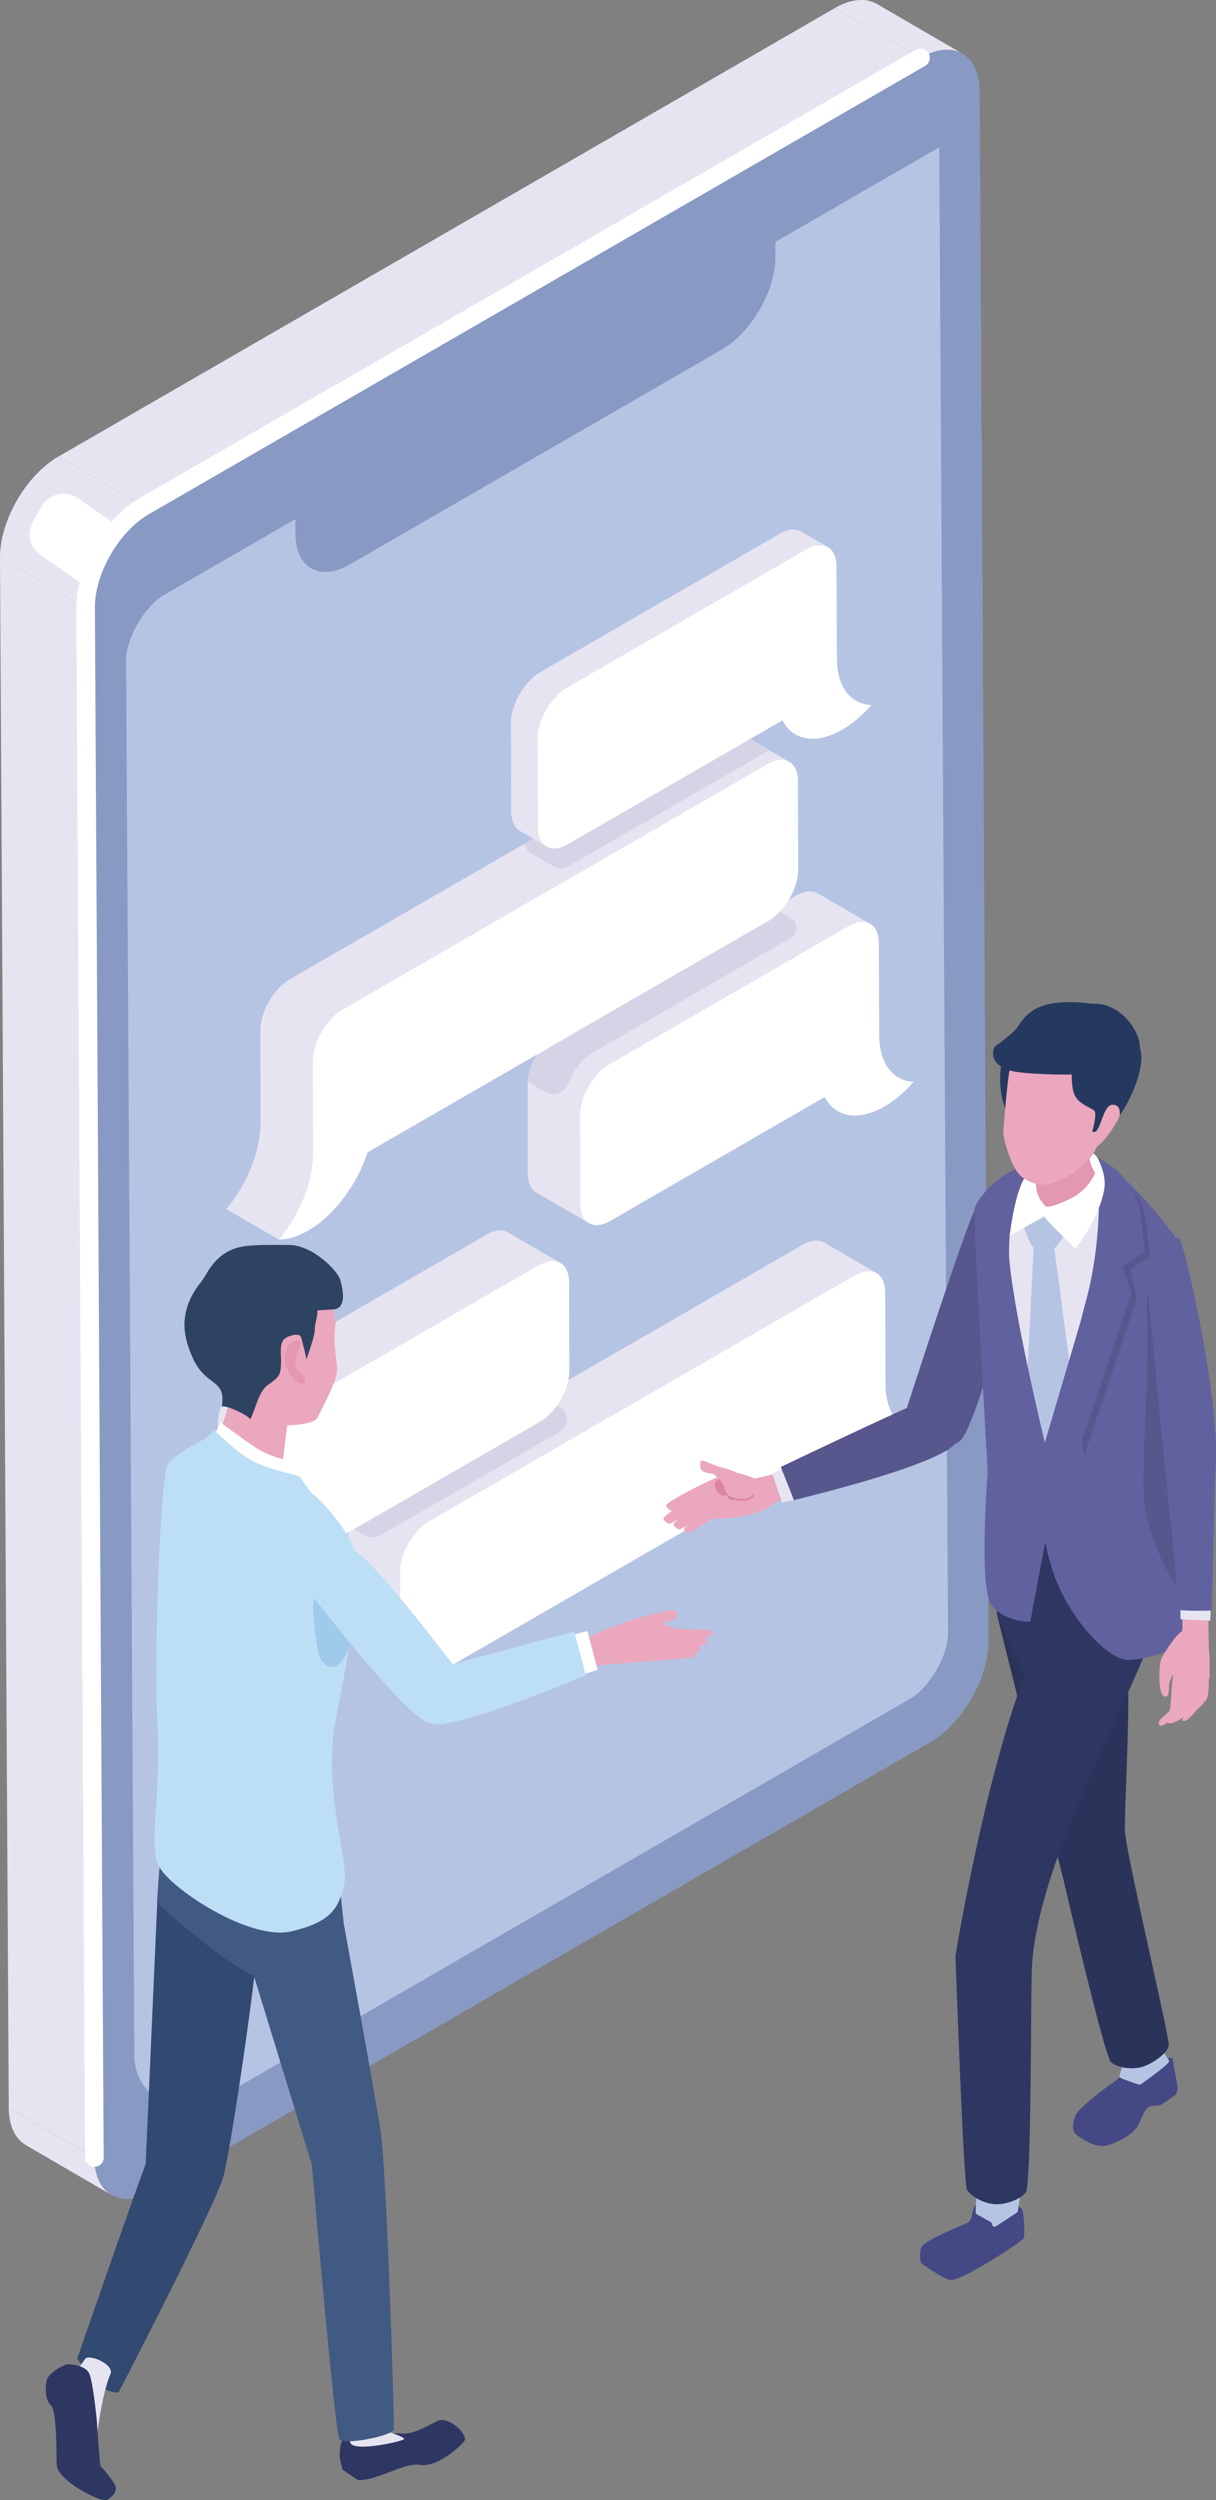 <?xml version="1.0" encoding="UTF-8"?><svg id="_レイヤー_1" xmlns="http://www.w3.org/2000/svg" viewBox="0 0 231.25 475.3"><rect x="0" y="0" width="231.25" height="475.3" fill="#808080" stroke="none"/><defs><style>.cls-1{fill:#d5d4e6;}.cls-2{fill:#57568d;}.cls-3{fill:#eba7bd;}.cls-4{fill:#fff;}.cls-5{fill:#324971;}.cls-6{fill:#bddff6;}.cls-7{fill:#2e3762;}.cls-8{fill:#a0caea;}.cls-9{fill:#db84a1;}.cls-10{fill:#2a335a;}.cls-11{fill:#253960;}.cls-12{fill:#e497b0;}.cls-13{fill:#61619f;}.cls-14{fill:#b6c4e4;}.cls-15{fill:#2e4362;}.cls-16{fill:none;stroke:#fff;stroke-linecap:round;stroke-miterlimit:10;stroke-width:3.53px;}.cls-17{fill:#444884;}.cls-18{fill:#e7e4f2;}.cls-19{fill:#8899c4;}.cls-20{fill:#415a83;}</style></defs><path class="cls-18" d="M21.21,417.27l-16.28-9.46c-2-1.16-3.25-3.62-3.27-7.11l16.28,9.46c.02,3.49,1.27,5.94,3.27,7.11Z"/><path class="cls-18" d="M166.77.76l16.28,9.46c-2.04-1.19-4.87-1.02-7.99.77l-16.28-9.46c3.11-1.8,5.94-1.96,7.99-.77Z"/><polygon class="cls-18" points="17.95 410.16 1.67 400.7 0 106.04 16.28 115.5 17.95 410.16"/><polygon class="cls-18" points="27.38 96.26 11.1 86.8 158.78 1.53 175.06 10.99 27.38 96.26"/><path class="cls-18" d="M16.28,115.5L0,106.04c-.04-7.05,4.94-15.68,11.1-19.24l16.28,9.46c-6.16,3.56-11.14,12.19-11.1,19.24Z"/><path class="cls-4" d="M5.99,99.9c.58-1.39,1.33-2.75,2.2-4,1.49-2.17,4.45-2.71,6.61-1.21l7.59,5.28c-2.88,3.18-5.18,7.15-6.5,11.23l-8.19-5.7c-1.79-1.25-2.56-3.58-1.71-5.59h0Z"/><path class="cls-19" d="M175.06,10.99c6.16-3.56,11.21-.71,11.25,6.33l1.67,294.67c.04,7.05-4.94,15.68-11.1,19.24L29.2,416.49c-6.16,3.56-11.21.71-11.25-6.33l-1.67-294.67c-.04-7.05,4.94-15.68,11.1-19.24L175.06,10.99Z"/><path class="cls-14" d="M23.97,125.62c-.02-4.27,3.5-10.36,7.25-12.53L178.62,28l1.67,282.44c.02,4.27-3.5,10.36-7.25,12.53l-132.44,76.46c-6.67,3.85-15.01-.93-15.05-8.63l-1.57-265.17h0Z"/><path class="cls-16" d="M17.95,410.16l-1.67-294.67c-.04-7.05,4.94-15.68,11.1-19.24L175.06,10.99"/><path class="cls-19" d="M147.45,40.42v1.36l.02,6.98c.02,6.52-4.57,14.45-10.24,17.72l-70.75,40.85c-5.67,3.27-10.28.65-10.3-5.87l-.02-6.98v-1.36l91.28-52.7h0Z"/><path class="cls-18" d="M166.69,242.01l-9.97-5.79c-1.03-.6-2.45-.51-4.02.39l-80.96,46.74c-3.12,1.8-5.64,6.17-5.63,9.75l.05,16.85c0,1.78.63,3.03,1.65,3.62l9.97,5.79c-1.01-.59-1.64-1.84-1.65-3.62l-.05-16.85c-.01-3.58,2.51-7.95,5.63-9.75l80.95-46.74c1.57-.91,3-.99,4.02-.39h0Z"/><path class="cls-4" d="M162.66,242.41c3.12-1.8,5.66-.36,5.67,3.22l.07,17.59c.02,5.43,2.66,8.63,6.54,8.83-1.67,1.92-3.55,3.54-5.53,4.68-5.03,2.91-9.38,1.99-11.37-1.79l-76.26,44.03c-3.12,1.8-5.65.35-5.66-3.23l-.05-16.85c-.01-3.58,2.51-7.95,5.63-9.75l80.95-46.74h.01Z"/><path class="cls-1" d="M106.48,267.5c1.79,1.04,1.79,3.63,0,4.67l-34.13,19.71c-.92.52-2.05.52-2.96-.01l-4.09-2.37c-.75-.43-1.21-1.13-1.38-1.87l36.37-20.99c1.58-.92,3-1,4.03-.4l2.17,1.26h0Z"/><path class="cls-18" d="M96.6,234.3c-1.03-.6-2.45-.51-4.02.39l-45.53,26.29c-3.12,1.8-5.64,6.17-5.63,9.76l.02,17.61c0,5.43-2.6,11.68-6.47,16.35l9.97,5.79c3.87-4.67,6.48-10.91,6.47-16.35l-.02-17.61c0-3.59,2.51-7.96,5.63-9.76l45.53-26.29c1.57-.91,2.99-.99,4.02-.39l-9.97-5.79h0Z"/><path class="cls-4" d="M102.55,240.49c3.12-1.8,5.66-.36,5.67,3.23l.05,16.84c.01,3.59-2.51,7.95-5.63,9.75l-40.83,23.57c-1.97,6.07-6.29,11.99-11.32,14.89-1.99,1.15-3.87,1.7-5.55,1.71,3.87-4.67,6.48-10.91,6.47-16.35l-.02-17.61c0-3.59,2.51-7.96,5.63-9.76l45.53-26.29v.02Z"/><path class="cls-18" d="M160.32,172.61l-4.8-2.78c-1.03-.6-2.46-.51-4.03.39l-33.1,19.11-12.44,7.18c-2.93,1.71-5.35,5.71-5.6,9.17-.01.2.02,17.43.02,17.43,0,1.78.63,3.03,1.65,3.62l9.97,5.79c-1.01-.59-1.64-1.84-1.65-3.62l-.05-16.84h0c-.01-3.59,2.51-7.96,5.62-9.76l45.54-26.28c1.58-.91,3-1,4.03-.4l-5.17-3.01h0Z"/><path class="cls-4" d="M161.46,176.02c3.12-1.8,5.66-.36,5.67,3.23l.07,17.58c.02,5.43,2.66,8.64,6.54,8.83-1.67,1.92-3.55,3.54-5.54,4.69-5.03,2.9-9.37,1.99-11.37-1.79l-40.83,23.57c-3.12,1.8-5.65.36-5.66-3.23l-.05-16.84c-.01-3.59,2.51-7.96,5.63-9.76l45.53-26.29h0Z"/><path class="cls-1" d="M150.44,174.6c1.41.82,1.4,2.85,0,3.66l-38.06,22.06c-1.83,1.26-3.41,3.38-4.3,5.64-.71,1.79-2.78,2.59-4.44,1.62l-3.27-1.9c.11-1.65.74-3.42,1.67-5l45.11-28,3.3,1.92h0Z"/><path class="cls-18" d="M150.09,144.83c-1.03-.6-2.45-.51-4.03.39l-80.95,46.74c-3.12,1.8-5.64,6.16-5.63,9.75l.02,17.6c0,5.44-2.59,11.67-6.47,16.35l-9.98-5.8c3.87-4.66,6.49-10.91,6.48-16.35l-.02-17.6c0-3.58,2.51-7.95,5.62-9.75l44.59-25.74,36.37-20.99c1.58-.92,3-1,4.03-.4l6.2,3.6,3.77,2.19h0Z"/><path class="cls-4" d="M146.07,145.22c3.12-1.8,5.66-.36,5.67,3.22l.05,16.84c0,3.59-2.51,7.96-5.63,9.76l-76.25,44.02c-1.97,6.06-6.29,11.98-11.32,14.88-1.99,1.15-3.87,1.7-5.55,1.71,3.87-4.67,6.48-10.91,6.47-16.35l-.02-17.61c0-3.59,2.51-7.95,5.63-9.75l80.95-46.74v.02Z"/><path class="cls-1" d="M146.32,142.63l-38.16,22.04c-.92.52-2.05.52-2.97,0l-4.09-2.37c-.75-.43-1.21-1.13-1.38-1.87l36.37-20.99c1.58-.92,3-1,4.03-.4l6.2,3.6h0Z"/><path class="cls-18" d="M152.36,101.06c-1.03-.6-2.45-.51-4.02.39l-45.53,26.29c-3.12,1.8-5.64,6.17-5.63,9.75l.05,16.84c0,1.78.63,3.04,1.65,3.63l5.08,2.95c-1.01-.59-1.64-1.84-1.65-3.63l-.05-16.84c-.01-3.58,2.51-7.95,5.63-9.75l45.53-26.29c1.57-.91,3-.99,4.02-.39,0,0-5.08-2.95-5.08-2.95Z"/><path class="cls-4" d="M153.41,104.41c3.12-1.8,5.66-.36,5.67,3.22l.07,17.58c.02,5.43,2.66,8.64,6.54,8.84-1.67,1.92-3.55,3.53-5.54,4.68-5.03,2.9-9.37,1.99-11.37-1.78l-40.83,23.57c-3.12,1.8-5.65.35-5.66-3.24l-.05-16.84c-.01-3.58,2.51-7.95,5.63-9.75l45.53-26.29h.01Z"/><path class="cls-7" d="M68.64,460.1c1.09-.66,3.18,1.99,3.18,1.99.61,1.28,3.22.33,4.21.51,2.48.45,5.66-1.72,7.22-2.38,2.19-.93,5.89,2.74,5.05,3.84-.99,1.29-5.37,5.13-8.55,4.53-2.78-.52-8.29,3.14-11.72,2.87l-2.95-2.02s-.36-1.9-.43-1.97c-.31-3.38,1.05-5.6,3.98-7.37h0Z"/><path class="cls-18" d="M66.89,461.07c-.15-1.18-.84-6.08-.81-7.67.21-11.17,6.04,1.2,6.04,1.2l1.01,7.52s3.93,1.13,3.71,1.56c-.21.43-8.95,2.39-10.14.87-.45-.57.34-2.31.19-3.49h0Z"/><path class="cls-20" d="M45.47,366.5l19.94-.61s5.77,31.51,6.96,39.12c1.19,7.6,2.65,55.57,2.53,56.81-.12,1.23-9.32,3.05-10.33,1.92-.89-.99-5.25-52.15-5.25-52.15l-13.84-45.09h0Z"/><path class="cls-5" d="M29.98,359.93l-2.27,51.41c-4.13,11.25-13.02,37.05-13.02,37.05,1.98,2.57,4.48,6.65,7.86,6.42,0,0,18.51-35.66,19.96-41.16s5.78-35.04,6.64-45.17c.83-9.69-19.16-8.55-19.16-8.55h0Z"/><path class="cls-18" d="M12.91,454.12c.08-1.27,3.24-5.61,3.24-5.61.62-1.17,5.67.97,4.86,2.81-1.73,3.93-2.66,12.5-2.66,12.5,0,0-2.59-6.21-3.65-6.93-1.05-.72-1.88-1.49-1.8-2.76h0Z"/><path class="cls-7" d="M19.1,468.79c-.1-.07-.71-8.84-.71-8.84,0,0-.73-7.49-1.47-8.83s-2.95-1.63-3.84-1.68-3.65,1.67-4.09,2.77c-.43,1.09-.5,4.07.69,5.04s1.04,9.95,1.09,11.31c.11,3.04,8.52,7.29,9.59,6.68s1.66-1.36,1.66-2.29-2.74-4.01-2.93-4.16h.01Z"/><path class="cls-20" d="M29.93,361.81s16.36,15.14,21.46,14.63c5.11-.5,14.01-10.55,14.01-10.55l-1.84-16.98-30.84-6.39s-.59.83-1.03,1.44c-.68.94-1.98,18.03-1.77,17.86h.01Z"/><path class="cls-6" d="M65.45,358.27c-1.03,4.19-2.12,7.05-10.04,8.89-7.93,1.84-22.72-8-25.05-12.15-2.33-4.15.43-13.32-.44-27.76-.66-10.93.51-46.27,1.96-48.78s11.06-6.92,11.06-6.92c0,0,13.03,10.42,15.88,11.98,1.74.96,6.92,6.81,8.25,10.37,1.33,3.54.49,15.04-3.17,32.62-2.74,13.13,2.58,27.56,1.54,31.75h0Z"/><path class="cls-3" d="M39.39,256.86c1.47,2.13,3.74,3.92,4.08,9.48.12,1.92-2.52,7.61-2.52,7.61,0,0,2.12,1.35,6.38,2.05,3.71.61,6.32,2.75,6.32,2.75l.98-7.79s4.95-.03,5.7-1.42,3.58-6.78,3.75-8.72c.15-1.69-.8-4.93-.35-8.47.53-4.16-3.1-9.19-6.46-11.71s-10.12-1.23-13.86.69c-3.25,1.67-5.23,4.9-5.61,7.4-.38,2.51-.38,5.25,1.59,8.13h0Z"/><path class="cls-15" d="M63.71,248.89c2.19-.5,1.51-3.7,1.02-5.52s-5.33-6.71-9.81-6.7c-4.49,0-7.97-.11-10.18.65-4.3,1.46-5.49,5.28-6.59,6.49-4.99,6.27-2.63,11.58-1.65,13.97,2.48,6.08,6.59,4.05,5.68,9.66.65-.49,5.07,1.64,5.41,2.38,1.01-1.89,1.57-5.24,3.31-6.5,2.14-1.54,2.46-1.66,2.55-4.29.05-1.51-.44-3.89.86-4.68.8-.48,2.63-1.02,2.93-.15.18.52,1.01,3.73,1.02,4.27.35-1.04,1.61-4.52,1.6-5.63,0-1.37.62-2.74.5-3.73l3.38-.21h-.03Z"/><path class="cls-12" d="M56.58,254.9c-.92-.38-2.76,1.39-2.36,4.11.34,2.34,3.1,5.12,3.72,3.56.62-1.56-1.46-1.11-1.71-2.71-.5-3.35,2.08-4.24.34-4.95h0Z"/><path class="cls-4" d="M54.99,277.68s-3.63-.7-6.12-2.32c-2.5-1.61-6.9-4.92-6.9-4.92l-1.46,2.82s3.81,6.02,5.8,6.71c1.99.68,11.26,3.15,11.26,3.15l-2.58-5.44h0Z"/><path class="cls-6" d="M56.92,280.61s-5.71-1.25-8.74-2.77c-3.03-1.51-7.37-5.92-7.37-5.92l-3.63,3.21s7.67,7.2,8.52,7.61c2.33,1.12,14.5,2.45,14.5,2.45l-3.29-4.58h0Z"/><path class="cls-8" d="M60.7,314.96s2.72,5.27,5.55-1.47c.72-1.72,1.46-3.52,1.33-5.38-.17-2.32-4.19-5.19-6.88-5.45-2.55-.25,0,12.3,0,12.3h0Z"/><path class="cls-3" d="M119.68,309.01c-.18-1.44,2.93-1.72,4.68-2.14s4-1.38,4.31-.17-1.51,1.37-2.62,1.91c-1.68.81.71,3.05.3,3.1-.69.09-6.51-1.5-6.66-2.7h-.01Z"/><path class="cls-12" d="M129.09,312.72c.08-.35.31-1.23.47-1.54.23-.46.63-.75,1.05-.65.37.09.7.59.7.98,0,.35-.21,1.44-.18,1.81l-2.03-.59h-.01Z"/><path class="cls-3" d="M134.05,311.4c-1.12-.45-4.39-.31-4.92-.28-.85.32-2,1.17-.88,1.51.66.09,4.84.18,5.26.2.42.02,1.65-.98.53-1.43h.01Z"/><path class="cls-3" d="M132.93,312.7c-.6-.23-1.96-.02-2.56,0-.54.02-2.38-.34-2.9-.29-.83.36-.44,1.42.7,1.71.67.06,3.79-.02,4.36-.06s.97-.99.4-1.36Z"/><path class="cls-3" d="M131.92,313.96c-.53-.11-1.83-.08-2.32.01-.44.09-3.47.06-3.89.17-.63.41-.88,1.42.1,1.49.56-.04,6.31-.39,6.51-.78.22-.43.12-.68-.39-.9h0Z"/><path class="cls-3" d="M128.76,309.82c-2.09-1.09-5.14-1.63-6.8-2.03s-10.61,3.61-10.61,3.61l.64,5.35s12.48-1.07,13.8-1.12,3.3-1.51,3.3-1.51c0,0,1.75-3.22-.34-4.31h0Z"/><path class="cls-3" d="M135.51,310.42c-.02-.62-1.68-.46-2.33-.62-.16-.04-2.61-.13-5.25-.07,0,0-.06,1.73.38,1.78.44.04,5.83-.17,6.12-.21.56-.07,1.11-.25,1.08-.87h0Z"/><polygon class="cls-4" points="108.85 310.81 111.71 310.07 113.67 317.47 110.88 318.28 108.85 310.81"/><path class="cls-6" d="M66.93,294.5c-3.54-1.03-8.45,7.71-8.45,7.71,0,0,19.06,24.89,23.31,25.34s5.81-9.17,5.81-9.17c0,0-17.13-22.85-20.67-23.88h0Z"/><path class="cls-6" d="M109.2,310.18l-28.42,7.61s-2.28,7.78,1.01,9.77c3.3,1.99,29.62-9.08,29.62-9.08,0,0-2.21-8.3-2.21-8.3Z"/><path class="cls-2" d="M185.7,229.46c1.55-1.94,10.98-2.96,10.98-2.96,0,0-10.32,45.26-14.36,47.62s-10.08-5.78-10.08-5.78c0,0,11.91-36.95,13.45-38.88h.01Z"/><path class="cls-17" d="M204.83,405.93c-1.18-.81-.77-2.35-.33-3.68.43-1.33,5.34-5.12,7.46-6.52,1.06-.71,2.26-2.56,2.62-3.14.07-.11.18-.19.32-.22,1.28-.25,8.01-1.53,8.08-1.03l.97,5.46c.04.28-.04.94-.35,1.37-.03.04-.07.08-.11.11-.33.23-1.85,1.31-2.53,1.76-.56.48-2.02.02-2.68.62-1.01.93-1.4,3.01-2.34,4.08-1.76,2-5.17,3.22-6.15,3.24-2.02.04-3.77-1.24-4.95-2.05h-.01Z"/><path class="cls-14" d="M211.9,386.84l5.98-2.54c.27-.12.59.04.66.33.66,2.74,1.54,3.74,3.69,6.91.12.18.11.42-.03.58-.9,1.02-4.36,3.49-5.22,4.11-.12.09-.28.11-.43.06-.85-.28-3.76-1.25-3.7-1.47,1.17-4.3,1.8-4.94-1.05-7.17-.29-.23-.23-.68.11-.82h-.01Z"/><path class="cls-10" d="M213.98,315.84c1.51,1.45-.37,30.39-.02,32.8,1.13,7.9,8.47,38.69,8.31,40.21-.15,1.52-3.48,3.74-5.36,4.16s-4.38.11-5.63-.99c-1.25-1.11-9.05-34.74-9.05-34.74-1.08-4.2-12.65-50.37-12.65-50.37,0,0,1.06-.17.97-1.88-.93-17.22,18.24,5.84,23.44,10.82h0Z"/><path class="cls-7" d="M194.85,318.71s16.02-.14,27.19-7.36c.68-1.8-1.69-5.14-2.03-6.87-.97-4.36-13.41-13.32-21.67-11.8-6.22,1.15-9.02,12.01-8.76,14.22.22.08,5.27,11.81,5.27,11.81h0Z"/><path class="cls-17" d="M184.02,422.57c1.03-.45.83-2.94,1.51-3.3.59-.31,3.93-1.31,4.74-1.55.11-.03.23-.02.34.03.73.36,3.66,1.8,3.84,2.39.21.67.54,4.84.2,5.42s-12,8.27-13.97,7.87c-1.42-.29-4.68-2.6-5.41-3.13-.1-.07-.17-.18-.19-.3-.09-.45-.25-1.6.07-2.67.41-1.36,7.85-4.31,8.88-4.76h0Z"/><path class="cls-14" d="M186.3,413.97l7.61.36c.28.01.49.26.46.53-.16,1.33-.67,4.61-.81,5.47-.02.13-.1.25-.21.33l-3.95,2.58c-.32.21-.74-.02-.74-.4h0c0-.17-.1-.33-.25-.42l-2.62-1.45c-.16-.09-.26-.26-.25-.44l.26-6.11c0-.27.24-.47.5-.46h0Z"/><path class="cls-7" d="M181.7,371.78s7.27-44.45,17.16-62.18c-.78-.53,20.9-1.36,20.9-1.36-2.09,10.61-23.04,45.09-23.56,66.79-.17,7.03-.07,40.38-1.13,41.78-1.06,1.39-4.22,2.5-6.38,2.17-2.17-.33-4.11-1.57-4.79-2.68-.68-1.1-2.2-44.52-2.2-44.52h0Z"/><path class="cls-18" d="M208.97,224.24c4.87,2.71,9.97,8.31,9.97,8.31l-7.55,58.75-20.94-6.1-3.44-52.66s4.04-4.8,8.63-7.03c4.59-2.23,8.45-3.97,13.32-1.26h.01Z"/><path class="cls-14" d="M196.61,237.18c.24.07,2.78.83,3.44.52.96-.45,3.39-4.38,3.53-4.9.12-.43-4.44-2.59-5.42-2.63-.74-.03-3.36.8-3.7,1.59-.31.73,1.57,5.24,2.15,5.42Z"/><path class="cls-14" d="M200.43,236.79l-3.84-.02s-2.09,40.34-1.86,40.71c.08.12,2.08,6.14,3.13,6.04s7.26-5.81,7.6-6.61c.31-.73-5.03-40.12-5.03-40.12h0Z"/><path class="cls-13" d="M197.88,222.66s.89-1.78-3.16-.86c-5.01,1.14-8.95,6.25-9.36,7.89-.41,1.63,2.49,50.02,2.49,50.02,0,0-1.81,22.29.75,25.5,2.56,3.2,7.32,3.11,7.32,3.11l4.84-25.63s-10.16-39.96-8.85-47.98c1.31-8.01,5.96-12.05,5.96-12.05h0Z"/><path class="cls-7" d="M215.72,228.34s.86-1.53-2.13-4.39c-3.83-3.67-10.41-6.97-10.41-6.97-12.91,4.43-7.64,12.32-7.64,12.32l20.18-.96h0Z"/><path class="cls-13" d="M223.8,235.56s-8.64-12.04-13.84-13.97c0,0,1.96,6.59,1.09,10.32-.87,3.74-13.12,44.91-13.12,44.91,0,0-1.35,11.71,2.58,22.73,2.85,7.99,10.27,16.37,14.38,16.02,9.78-.83,13.27-6.39,13.27-6.39l-5.33-28.71c2.5-15.88.97-44.92.97-44.92h0Z"/><path class="cls-13" d="M186.37,231.01c1.7-4.47,11-8.5,11-8.5,0,0-4.86,8.34-5.35,12.38-.49,4.03.39,38.89.39,38.89l-6.49-36.12,1.89-2.86-1.45-3.78h.01Z"/><path class="cls-2" d="M210.25,222.4c5.59,2.67,6.91,6.41,7.35,8.25s1.07,8.39,1.07,8.39l-3.77,2.33,1.29,5.51-9.98,29.75s-3.7-15.05,1.88-27.6c5.9-13.28,2.15-26.64,2.15-26.64h0Z"/><path class="cls-13" d="M208.71,220.08c5.59,2.67,7.49,7.53,7.93,9.37.44,1.84,1.07,8.39,1.07,8.39l-4.27,3.09,1.8,4.75-10.59,31.44s-2.12-15.56,1.7-29.16c3.93-13.99,2.37-27.88,2.37-27.88h0Z"/><path class="cls-4" d="M196.04,222.71c-2.8,1.24-4.02,12.17-4.02,12.17l6.5-3.59c-.13-.5,11.93-5.63,10.59-10.31-.48-1.68-2.2-2.55-3.79-2.56-3.24,0-7.41,3.45-9.28,4.28h0Z"/><path class="cls-12" d="M197.03,225.52c.1,2.25,1.78,3.77,1.78,3.77.4.89,10.24-3.25,9.5-5.99-.49-1.8-2.13-2.17-.2-7.99,1.37-4.12,1.17-5.4,1.17-5.4,0,0-6.64,1.98-11.62,6.58-1.26,1.16-.74,6.77-.64,9.02h0Z"/><path class="cls-11" d="M204.86,193.46c-2.8-.43-7.67.22-9.79,1.45-3.28,1.91-4.68,7.41-4.79,8.52-.66,7.11,2.88,10.73,2.88,10.73,0,0,15.52-20.11,11.69-20.7h0Z"/><path class="cls-11" d="M206.9,194.08l3.18,17.69c.57.25-4.07,3.8-4.07,3.8,0,0,2.92.6,5.62-1.94,2.7-2.54,6.83-11.45,4.97-14.71-1.86-3.26-9.7-4.83-9.7-4.83h0Z"/><path class="cls-3" d="M199.15,225.15c-1.96.32-4.78-.69-6-2.8s-2.39-5.74-2.33-7.29c.09-2.14.85-10.12,1.15-11.51,2.03-9.48,8.19-13.24,18.17-9.09,8.66,3.6,3.49,14.05-1.15,22.68-.66,1.22-.66,2.1-2.69,4.05-2.04,1.95-5.18,3.65-7.14,3.97h0Z"/><path class="cls-11" d="M203.86,202.73s-.31,3.93.57,5.58c.87,1.65,3.09,2.3,3.68,2.85s-.41,4.02-.41,4.02c0,0,1.53.03,2.38-.46,2.19-1.28,7.2-15.75,6.15-16.4-2.42,3.16-7.44,3.69-12.37,4.42h0Z"/><path class="cls-11" d="M207.77,190.82c-12.63-1.65-13.14,3.64-15.06,5.35s-3.53,2.79-3.53,2.79c0,0-1.66,2.89,2.5,4.44,2.49.92,11.51.89,11.51.89.8-.04,1.69-.12,2.62-.23,4.81-.61,10.73-2.24,10.95-4.74.26-2.99-3.56-8.82-9-8.49h.01Z"/><path class="cls-3" d="M212.17,210.11c.76.24.85,1.23.76,1.95-.12.94-4.16,7.13-4.95,5.77s.78-3.05,1-3.59c1.07-2.58,1.43-4.69,3.19-4.13Z"/><path class="cls-4" d="M208.9,220.89c-.19-.88,1.36,1.99,1.17,4.56-.09,1.29-.99,5.91-5.57,11.99-.29-.45-4.24-4.08-5.97-6.18-.72-.87-.26-1.49-.26-1.49.72,1.17,4.49-.76,7.71-3.56,1.64-1.43,3.12-4.43,2.93-5.31h0Z"/><path class="cls-2" d="M220.12,239.79c-1.15-1.58-2.04,9.01-2.04,9.01.7,9.98-1.12,30.21-.49,36.72.63,6.5,5.38,16.16,7.53,17.28,2.15,1.11,1.08-12.83,1.76-18.76,1.35-11.85-5.61-42.66-6.76-44.24h0Z"/><path class="cls-3" d="M222.82,320.94c-.06.9-.19,3.96-.44,4.31-.56.8-2.35,1.65-1.97,2.58s2.83-1.23,3.41-1.81c.59-.58,1.02-2.41,1.64-3.79.29-.65.55-2.46.56-3.09.02-1.06-1.88-2.13-2.88-1.38.06.17-.26,2.38-.32,3.17h0Z"/><path class="cls-3" d="M221.16,314.76s2.42-4.11,3.64-4.64c.17-.08-.04-5.17.14-5.18.7-.03,3.9-1.23,4.39-.77.68.64.37,7.49.63,10.24.16,1.71.06,4.41.06,4.41,0,0-.37,1.48-1.3,1.52-.67.03-1.39.15-2.06.08-2.07-.21-4.04-2.22-4.56-4.18-.35-1.33-.96-1.48-.96-1.48h.02Z"/><path class="cls-3" d="M227.8,319.84c-.4,1.82-.94,4.06-1.64,5.44-.69,1.39-3.45,2.54-3.89,2.33-.57-.28-.32-.76,0-1.08.57-.55,2.23-1.82,2.23-1.82,0,0,.18-.75.31-1.32.32-1.4.06-5.05,1.6-5.49,1.28.24,1.57,1.2,1.38,1.94h0Z"/><path class="cls-3" d="M228.41,318.44c.62,1.13-.12,6.38-.76,6.56,0,0-1.78,2.33-2.6,2.18s1.4-2.78,1.4-2.78c0,0,.25-1.69.19-2.5-.07-.86-.3-1.74,0-2.57.34-.95,1.4-1.23,1.77-.89h0Z"/><path class="cls-3" d="M229.47,316.67c.62,1.13.5,6.35-.13,6.53,0,0-1.78,2.33-2.6,2.18s1.4-2.78,1.4-2.78c0,0,.25-1.69.19-2.5-.07-.86-.3-1.74,0-2.57.34-.95.78-1.21,1.15-.86h0Z"/><path class="cls-3" d="M224.72,312.34c-1.92.53-3.66,1.69-4.08,3.77-.14.71-.56,6.69,1.07,6.42.77-.13.51-1.8.64-2.38.35-1.53,1.29-2.71,2.31-3.86,1.32-1.5.92-2.4.06-3.94h0Z"/><path class="cls-18" d="M224.45,305.55l.06,2.27c3.06.19,5.62.28,5.62.28l.17-2.85-5.85.3h0Z"/><path class="cls-13" d="M221.8,281.31l2.48,24.8c3.06.19,6.16.07,6.16.07l.76-30.59c-2.42-3.9-9.4,5.72-9.4,5.72Z"/><path class="cls-13" d="M224.33,235.58c-1.15-1.58-6.44,4.24-6.44,4.24.7,9.98,3.9,41.48,3.9,41.48,0,0,7.94,10.37,9.29-1.48,1.35-11.85-5.61-42.66-6.76-44.24h.01Z"/><path class="cls-3" d="M152.38,278.98l1.68,4.21s-8.06,2.86-8.33,3c-2.27-1.11-2.65-3-2.36-5.06l9.02-2.15h0Z"/><path class="cls-3" d="M143.84,281.2s-2.75-1.01-5.22-.69c-2.26.29-4.48,1.62-4.64,1.73-.18.13-1.2.4-1.68,1.21-.32.54-.14,1.79.02,2.21.39.97,1.59,1.5,1.99,2.02.47.62.42,1.14,1.14,1.09,2.86-.22,10.49,0,13.29-4.81,2.32-.78-4.9-2.77-4.9-2.77h0Z"/><path class="cls-3" d="M137.9,280.33c-.28-.33-11.19,5.05-11.22,5.86,0,.2.34.77.95.99.61.21,6.47-3.81,6.75-4.27.27-.46,3.53-2.58,3.53-2.58h0Z"/><path class="cls-3" d="M135.04,283c-.28-.33-8.81,4.86-8.85,5.67,0,.21.34.77.95.99.61.21,6.47-3.81,6.75-4.27.27-.46,1.15-2.39,1.15-2.39h0Z"/><path class="cls-3" d="M136.93,284.06c-.28-.33-8.81,4.86-8.85,5.67,0,.2.34.77.95.99.61.21,6.47-3.81,6.75-4.27.27-.46,1.15-2.39,1.15-2.39h0Z"/><path class="cls-3" d="M136.75,286.39c-.21-.25-6.66,3.67-6.68,4.28,0,.15.26.58.72.75.46.16,4.89-2.88,5.1-3.22.21-.35.87-1.8.87-1.8h-.01Z"/><path class="cls-9" d="M143.37,284.07c-.75-1.53-5.14-4.19-5.59-3.61-.33.42-1.55.84-1.8,1.32-.43.83.77,2.82,1.83,2.51.64-.19.73.82,1.04.86.31.04.54-.13,1.44.08,1.15.27,3.5-.3,3.08-1.16Z"/><path class="cls-3" d="M143.57,281.13c-1.92-.97-5.66-1.84-7.09-1.22l.86,2.08c.45.19.52,2.06,1.48,2.51.96.45,3.01.77,4.07-.05,1.02-.79,1.94-3.7.68-3.33h0Z"/><path class="cls-3" d="M140.64,280.43c-.56-.8-3.32-1.43-3.84-1.58-.66-.19-3.1-1.25-3.27-1.23-.63.08-.41,1.56-.06,1.94.43.46,2.1.62,2.1.62,0,0-.15-.28,1.65,1.42,1.8,1.7,3.43-1.17,3.43-1.17h0Z"/><polygon class="cls-18" points="149.4 279.02 152.02 284.91 148.73 285.66 146.85 280.14 149.4 279.02"/><path class="cls-2" d="M179.72,264.72s6.95,5.7,1.51,10.18c-5.43,4.47-29.93,10.13-30.24,10.3l-2.5-6.32s30.84-14.78,31.23-14.16h0Z"/></svg>